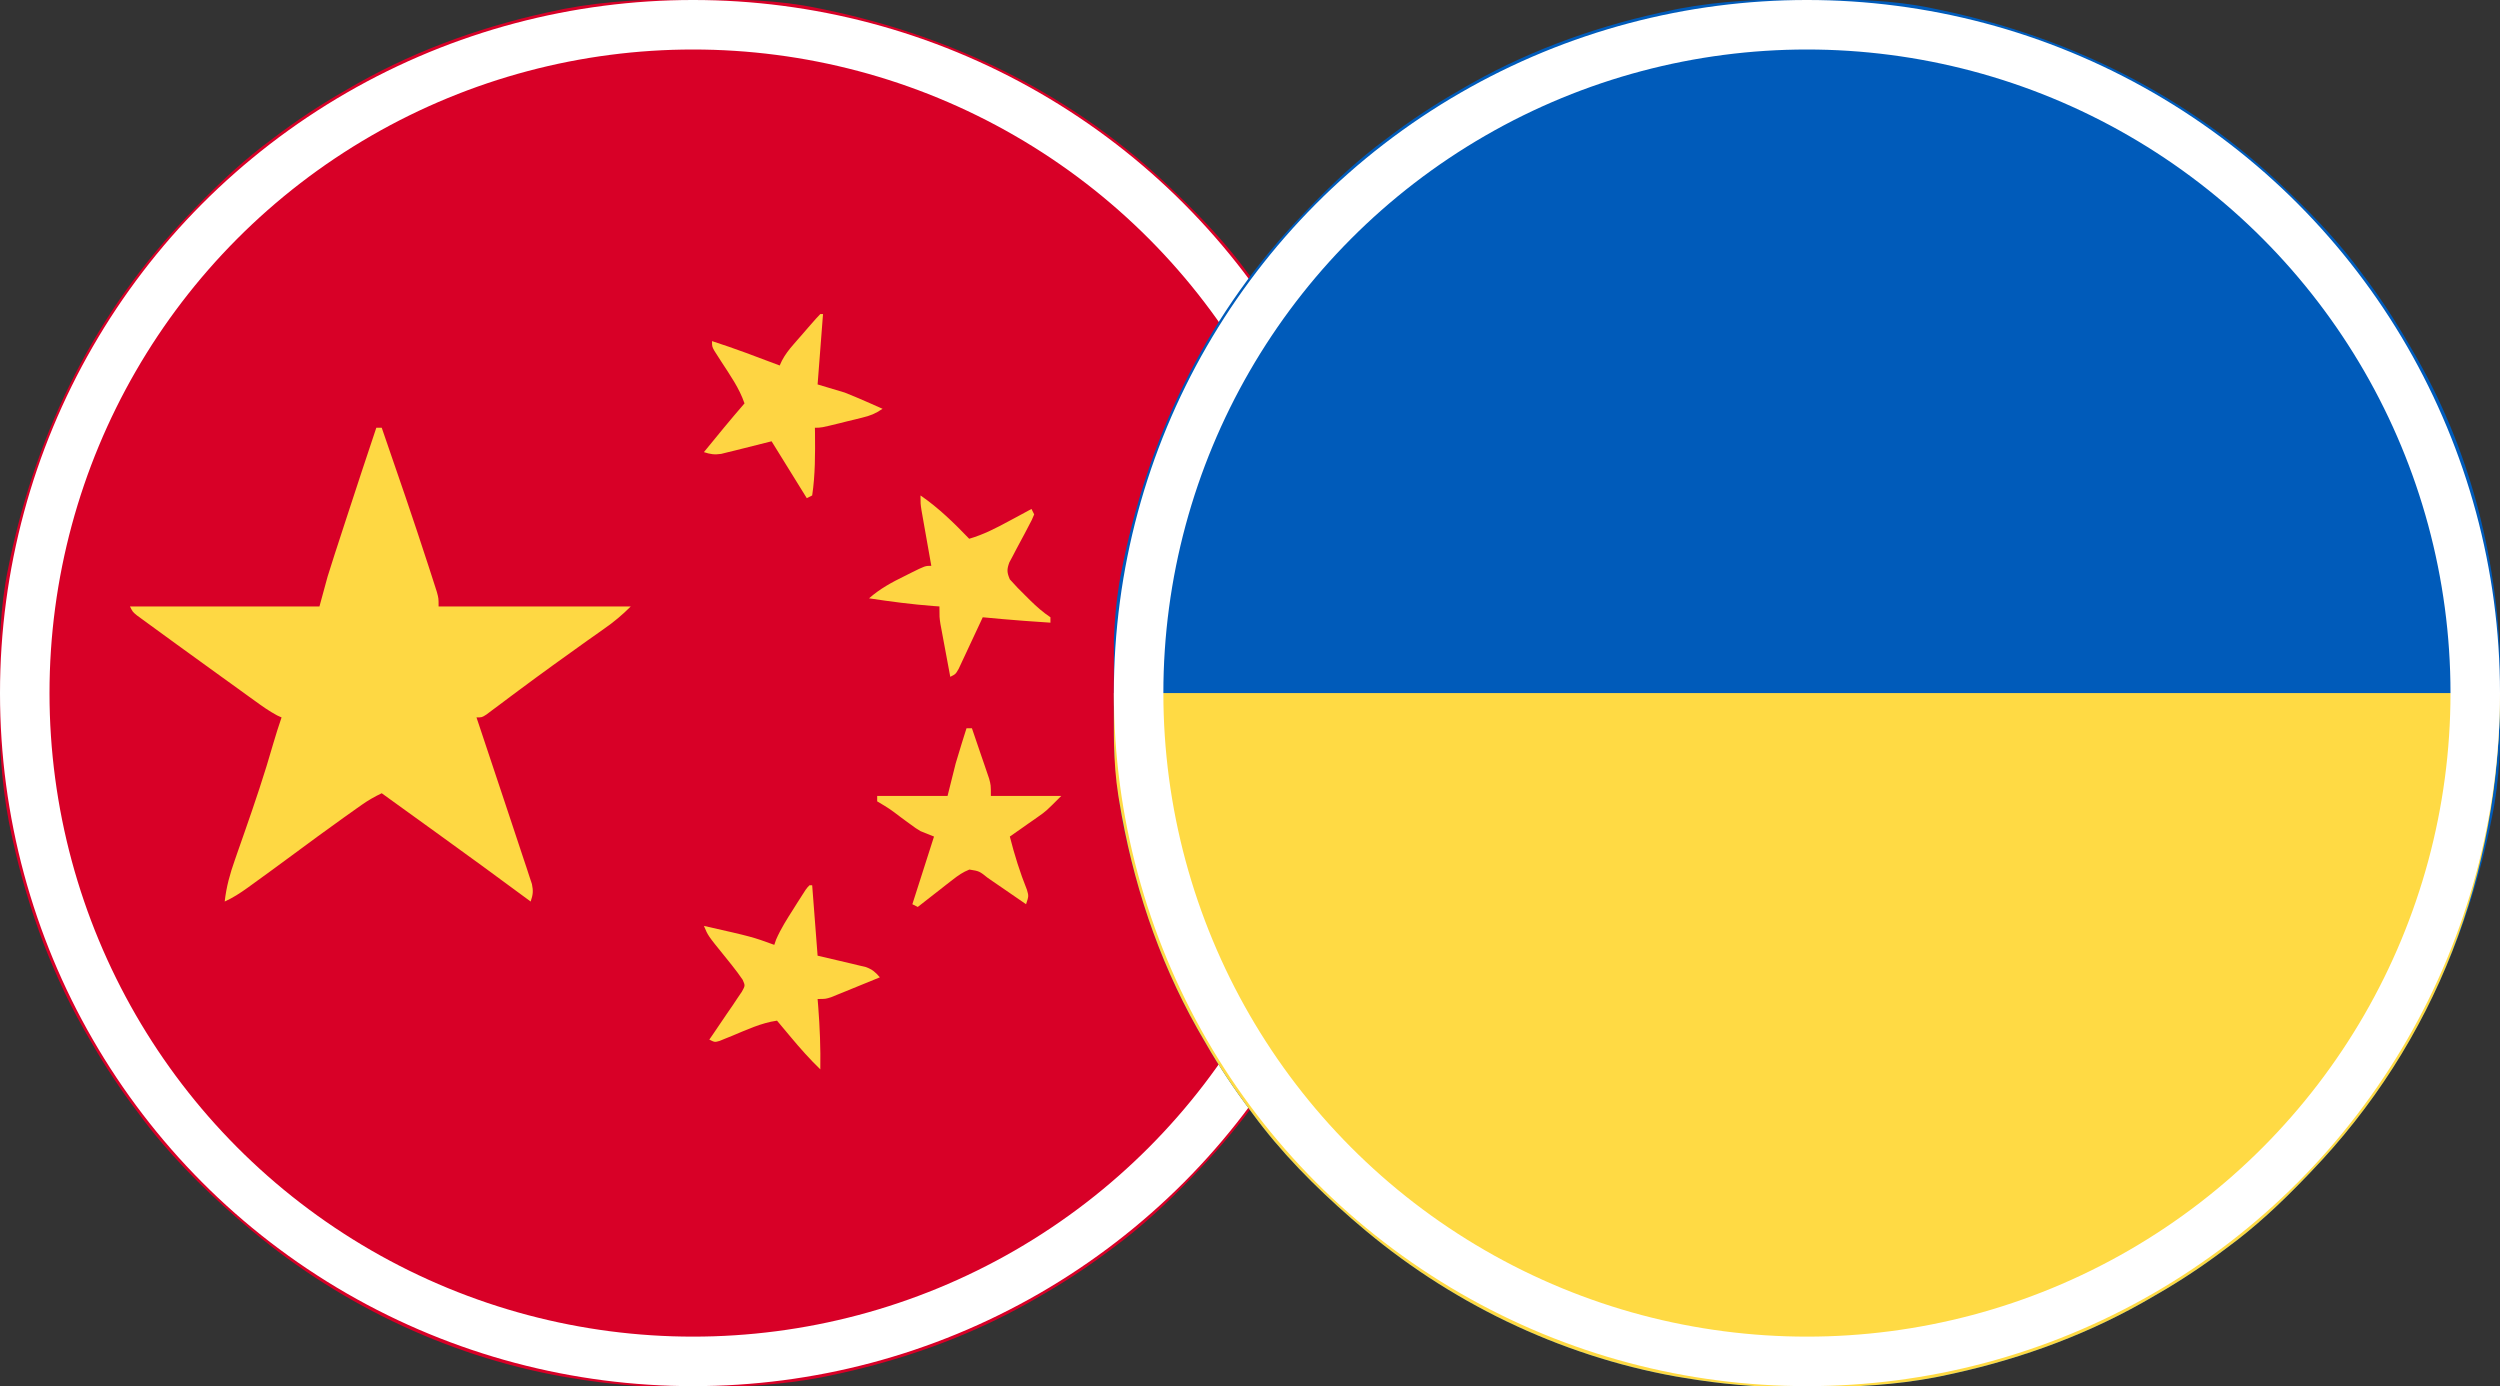 <svg width="101" height="56" viewBox="0 0 101 56" fill="none" xmlns="http://www.w3.org/2000/svg">
<rect x="0" y="0" width="101" height="56" fill="#333333" stroke="none"/>
<g clip-path="url(#clip0_5581_3156)">
<path d="M27.959 -0.034C28.07 -0.034 28.182 -0.034 28.296 -0.034C29.894 -0.028 31.462 -0.001 33.031 0.328C33.138 0.35 33.245 0.372 33.354 0.394C38.646 1.501 43.457 3.898 47.359 7.656C47.468 7.76 47.468 7.76 47.578 7.866C48.616 8.866 49.572 9.883 50.422 11.047C50.516 11.173 50.61 11.299 50.703 11.425C51.364 12.32 51.95 13.252 52.5 14.219C52.54 14.288 52.58 14.357 52.621 14.428C54.984 18.557 56.052 23.234 56.034 27.959C56.034 28.07 56.034 28.182 56.033 28.296C56.028 29.894 56.001 31.462 55.672 33.031C55.639 33.191 55.639 33.191 55.606 33.354C54.499 38.646 52.102 43.457 48.344 47.359C48.275 47.431 48.206 47.504 48.134 47.578C47.134 48.616 46.117 49.572 44.953 50.422C44.827 50.516 44.701 50.609 44.575 50.703C43.68 51.364 42.75 51.953 41.781 52.5C41.704 52.544 41.627 52.588 41.547 52.633C39.017 54.058 36.263 55.015 33.421 55.597C33.342 55.613 33.264 55.629 33.183 55.645C31.578 55.95 29.989 56.038 28.358 56.035C28.037 56.034 27.715 56.037 27.394 56.039C25.931 56.044 24.52 55.913 23.078 55.672C22.892 55.641 22.892 55.641 22.701 55.609C17.969 54.759 13.479 52.573 9.844 49.437C9.762 49.368 9.681 49.299 9.597 49.227C8.12 47.935 6.734 46.541 5.578 44.953C5.484 44.827 5.391 44.702 5.297 44.576C4.636 43.68 4.048 42.75 3.5 41.781C3.456 41.704 3.412 41.627 3.367 41.547C1.942 39.016 0.985 36.263 0.403 33.421C0.387 33.342 0.371 33.264 0.355 33.183C0.029 31.471 -0.041 29.779 -0.034 28.041C-0.034 27.93 -0.034 27.818 -0.033 27.704C-0.028 26.106 -0.001 24.538 0.328 22.969C0.35 22.862 0.372 22.755 0.394 22.646C1.501 17.354 3.898 12.543 7.656 8.641C7.725 8.568 7.795 8.496 7.866 8.422C8.866 7.384 9.883 6.428 11.047 5.578C11.173 5.484 11.299 5.39 11.425 5.296C12.32 4.636 13.25 4.047 14.219 3.5C14.296 3.456 14.373 3.412 14.453 3.367C16.984 1.942 19.737 0.985 22.579 0.403C22.658 0.387 22.736 0.371 22.817 0.354C24.529 0.029 26.221 -0.041 27.959 -0.034Z" fill="#D80027"/>
<path d="M15.203 17.281C15.275 17.281 15.348 17.281 15.422 17.281C16.064 19.136 16.704 20.992 17.309 22.859C17.35 22.988 17.392 23.116 17.435 23.248C17.473 23.366 17.511 23.483 17.55 23.605C17.599 23.758 17.599 23.758 17.649 23.914C17.719 24.172 17.719 24.172 17.719 24.5C20.281 24.5 22.844 24.5 25.484 24.5C25.129 24.855 24.785 25.139 24.377 25.423C24.239 25.52 24.102 25.617 23.964 25.715C23.891 25.766 23.818 25.817 23.743 25.87C23.349 26.149 22.957 26.432 22.565 26.715C22.484 26.773 22.403 26.832 22.319 26.892C21.866 27.22 21.415 27.55 20.967 27.884C20.872 27.955 20.777 28.026 20.679 28.098C20.495 28.236 20.311 28.374 20.127 28.512C20.044 28.574 19.961 28.636 19.875 28.699C19.765 28.782 19.765 28.782 19.653 28.866C19.469 28.984 19.469 28.984 19.25 28.984C19.285 29.088 19.319 29.191 19.355 29.297C19.7 30.328 20.044 31.36 20.387 32.392C20.498 32.729 20.61 33.066 20.723 33.402C20.864 33.825 21.004 34.248 21.144 34.672C21.186 34.799 21.229 34.926 21.273 35.056C21.311 35.173 21.349 35.29 21.388 35.41C21.422 35.511 21.455 35.612 21.49 35.716C21.55 35.998 21.532 36.153 21.438 36.422C21.385 36.383 21.332 36.344 21.278 36.304C20.072 35.412 18.861 34.527 17.644 33.651C17.19 33.324 16.736 32.996 16.283 32.669C16.117 32.549 15.95 32.428 15.783 32.308C15.663 32.221 15.542 32.134 15.422 32.047C15.133 32.185 14.87 32.335 14.608 32.52C14.536 32.571 14.464 32.621 14.39 32.674C14.313 32.728 14.236 32.783 14.157 32.84C14.076 32.897 13.995 32.955 13.911 33.014C13.203 33.519 12.502 34.034 11.803 34.552C11.264 34.95 10.723 35.347 10.179 35.738C10.117 35.783 10.056 35.827 9.993 35.873C9.698 36.084 9.409 36.272 9.078 36.422C9.144 35.826 9.29 35.302 9.49 34.738C9.52 34.651 9.55 34.564 9.581 34.475C9.677 34.198 9.774 33.922 9.871 33.647C10.29 32.45 10.694 31.255 11.041 30.036C11.144 29.682 11.256 29.333 11.375 28.984C11.317 28.958 11.258 28.932 11.198 28.904C10.867 28.728 10.57 28.514 10.268 28.294C10.201 28.246 10.135 28.198 10.066 28.149C9.922 28.045 9.778 27.941 9.634 27.836C9.403 27.67 9.172 27.503 8.941 27.337C8.439 26.976 7.938 26.613 7.438 26.25C7.342 26.181 7.247 26.112 7.149 26.041C6.86 25.831 6.571 25.62 6.282 25.409C6.192 25.343 6.101 25.278 6.008 25.21C5.925 25.149 5.841 25.088 5.755 25.025C5.681 24.971 5.608 24.917 5.531 24.862C5.359 24.719 5.359 24.719 5.25 24.5C7.777 24.5 10.303 24.5 12.906 24.5C13.014 24.103 13.123 23.706 13.234 23.297C13.331 22.985 13.429 22.674 13.53 22.363C13.571 22.238 13.571 22.238 13.613 22.11C13.698 21.847 13.784 21.584 13.87 21.321C13.926 21.148 13.982 20.976 14.039 20.803C14.421 19.627 14.811 18.454 15.203 17.281Z" fill="#FED843"/>
<path d="M39.047 29.422C39.119 29.422 39.191 29.422 39.266 29.422C39.394 29.795 39.522 30.169 39.648 30.543C39.685 30.649 39.721 30.755 39.759 30.864C39.794 30.966 39.828 31.068 39.864 31.174C39.896 31.267 39.928 31.361 39.961 31.458C40.031 31.719 40.031 31.719 40.031 32.156C40.97 32.156 41.908 32.156 42.875 32.156C42.26 32.772 42.26 32.772 41.94 32.996C41.872 33.043 41.805 33.091 41.736 33.14C41.633 33.211 41.633 33.211 41.528 33.284C41.458 33.334 41.387 33.384 41.315 33.435C41.142 33.556 40.97 33.676 40.797 33.797C40.985 34.535 41.205 35.243 41.489 35.95C41.562 36.203 41.562 36.203 41.453 36.531C41.402 36.496 41.35 36.461 41.298 36.424C41.065 36.264 40.832 36.104 40.599 35.943C40.518 35.888 40.437 35.832 40.354 35.775C40.276 35.721 40.198 35.668 40.118 35.613C40.046 35.563 39.975 35.514 39.901 35.463C39.565 35.194 39.565 35.194 39.164 35.13C38.9 35.233 38.712 35.366 38.488 35.541C38.406 35.604 38.323 35.668 38.238 35.734C38.153 35.801 38.068 35.868 37.98 35.937C37.894 36.004 37.807 36.071 37.718 36.141C37.504 36.307 37.291 36.473 37.078 36.641C37.006 36.605 36.934 36.568 36.859 36.531C37.148 35.629 37.437 34.727 37.734 33.797C37.554 33.725 37.373 33.653 37.188 33.578C36.988 33.455 36.988 33.455 36.807 33.321C36.707 33.249 36.707 33.249 36.606 33.175C36.538 33.126 36.471 33.076 36.401 33.024C35.937 32.672 35.937 32.672 35.438 32.375C35.438 32.303 35.438 32.231 35.438 32.156C36.376 32.156 37.314 32.156 38.281 32.156C38.389 31.723 38.498 31.29 38.609 30.844C38.687 30.579 38.766 30.314 38.849 30.051C38.886 29.931 38.924 29.811 38.963 29.687C39.004 29.556 39.004 29.556 39.047 29.422Z" fill="#FDD443"/>
<path d="M33.141 12.688C33.177 12.688 33.213 12.688 33.25 12.688C33.178 13.626 33.106 14.564 33.031 15.531C33.392 15.639 33.753 15.748 34.125 15.859C34.405 15.971 34.683 16.086 34.959 16.208C35.027 16.238 35.095 16.268 35.165 16.298C35.329 16.37 35.493 16.443 35.656 16.516C35.351 16.719 35.172 16.79 34.825 16.875C34.729 16.899 34.632 16.923 34.532 16.948C34.432 16.972 34.331 16.997 34.227 17.021C34.076 17.059 34.076 17.059 33.921 17.098C33.173 17.281 33.173 17.281 32.922 17.281C32.923 17.35 32.924 17.419 32.926 17.491C32.934 18.33 32.937 19.185 32.812 20.016C32.704 20.07 32.704 20.07 32.594 20.125C32.124 19.367 31.655 18.609 31.172 17.828C30.435 18.012 30.435 18.012 29.7 18.198C29.607 18.22 29.515 18.243 29.42 18.266C29.326 18.29 29.232 18.313 29.136 18.337C28.865 18.377 28.695 18.351 28.438 18.266C28.977 17.603 29.518 16.943 30.078 16.297C29.867 15.679 29.496 15.159 29.144 14.615C29.095 14.539 29.047 14.463 28.997 14.385C28.953 14.316 28.908 14.248 28.863 14.177C28.766 14 28.766 14 28.766 13.781C29.689 14.078 30.593 14.422 31.5 14.766C31.544 14.67 31.544 14.67 31.589 14.572C31.72 14.325 31.864 14.137 32.047 13.927C32.11 13.854 32.173 13.781 32.238 13.707C32.304 13.632 32.369 13.557 32.437 13.48C32.502 13.404 32.568 13.328 32.636 13.249C32.998 12.835 32.998 12.835 33.141 12.688Z" fill="#FED543"/>
<path d="M32.703 35.766C32.739 35.766 32.775 35.766 32.812 35.766C32.885 36.704 32.957 37.642 33.031 38.609C33.736 38.776 33.736 38.776 34.441 38.94C34.529 38.961 34.617 38.983 34.708 39.005C34.798 39.026 34.888 39.047 34.981 39.069C35.242 39.165 35.368 39.275 35.547 39.484C35.19 39.631 34.832 39.777 34.474 39.922C34.372 39.964 34.27 40.005 34.166 40.048C34.019 40.108 34.019 40.108 33.87 40.168C33.78 40.205 33.69 40.241 33.597 40.279C33.359 40.359 33.359 40.359 33.031 40.359C33.043 40.502 33.043 40.502 33.055 40.648C33.122 41.502 33.155 42.347 33.141 43.203C32.718 42.793 32.335 42.363 31.958 41.911C31.876 41.813 31.876 41.813 31.792 41.713C31.658 41.554 31.524 41.394 31.391 41.234C30.748 41.326 30.163 41.606 29.567 41.852C29.482 41.887 29.396 41.921 29.308 41.956C29.23 41.988 29.152 42.02 29.072 42.053C28.875 42.109 28.875 42.109 28.656 42C28.701 41.936 28.745 41.872 28.79 41.806C28.989 41.517 29.185 41.225 29.381 40.934C29.451 40.833 29.52 40.732 29.592 40.629C29.657 40.531 29.722 40.434 29.788 40.334C29.849 40.244 29.91 40.155 29.972 40.063C30.108 39.819 30.108 39.819 30.004 39.584C29.868 39.388 29.733 39.198 29.582 39.013C29.53 38.947 29.477 38.881 29.423 38.814C29.369 38.746 29.314 38.679 29.258 38.609C28.603 37.801 28.603 37.801 28.438 37.406C30.391 37.848 30.391 37.848 31.281 38.172C31.306 38.1 31.331 38.029 31.356 37.955C31.547 37.516 31.797 37.126 32.054 36.723C32.129 36.602 32.129 36.602 32.206 36.48C32.577 35.892 32.577 35.892 32.703 35.766Z" fill="#FED643"/>
<path d="M37.188 20.016C37.924 20.522 38.537 21.124 39.156 21.766C39.742 21.595 40.25 21.33 40.783 21.041C40.869 20.995 40.955 20.949 41.043 20.902C41.253 20.789 41.462 20.676 41.672 20.562C41.726 20.671 41.726 20.671 41.781 20.781C41.691 21 41.691 21 41.549 21.266C41.499 21.362 41.448 21.458 41.397 21.557C41.289 21.759 41.181 21.961 41.072 22.163C41.022 22.26 40.972 22.356 40.92 22.455C40.873 22.543 40.826 22.631 40.777 22.722C40.672 23.011 40.678 23.125 40.797 23.406C41.006 23.641 41.214 23.859 41.44 24.076C41.499 24.135 41.558 24.194 41.619 24.254C41.881 24.511 42.132 24.734 42.438 24.938C42.438 25.01 42.438 25.082 42.438 25.156C42.207 25.14 41.977 25.125 41.747 25.108C41.619 25.099 41.491 25.091 41.359 25.081C40.806 25.041 40.255 24.989 39.703 24.938C39.671 25.006 39.639 25.076 39.606 25.147C39.462 25.458 39.316 25.768 39.17 26.079C39.12 26.188 39.069 26.296 39.017 26.408C38.944 26.563 38.944 26.563 38.87 26.721C38.803 26.865 38.803 26.865 38.735 27.011C38.609 27.234 38.609 27.234 38.391 27.344C38.317 26.952 38.244 26.56 38.172 26.168C38.141 26.001 38.141 26.001 38.109 25.831C38.079 25.671 38.079 25.671 38.049 25.507C38.031 25.408 38.012 25.31 37.993 25.208C37.953 24.938 37.953 24.938 37.953 24.5C37.876 24.495 37.799 24.489 37.72 24.484C36.843 24.417 35.978 24.304 35.109 24.172C35.556 23.782 36.024 23.527 36.552 23.27C36.631 23.23 36.71 23.19 36.792 23.149C37.377 22.859 37.377 22.859 37.625 22.859C37.612 22.785 37.599 22.71 37.585 22.634C37.525 22.297 37.466 21.959 37.406 21.622C37.385 21.505 37.364 21.388 37.343 21.267C37.313 21.098 37.313 21.098 37.283 20.926C37.265 20.822 37.246 20.719 37.228 20.612C37.188 20.344 37.188 20.344 37.188 20.016Z" fill="#FED543"/>
</g>
<circle cx="28" cy="28" r="27" stroke="white" stroke-width="2"/>
<g clip-path="url(#clip1_5581_3156)">
<path d="M72.959 -0.034C73.07 -0.034 73.182 -0.034 73.296 -0.034C74.894 -0.028 76.462 -0.001 78.031 0.328C78.138 0.35 78.245 0.372 78.354 0.394C83.646 1.501 88.457 3.898 92.359 7.656C92.468 7.76 92.468 7.76 92.578 7.866C93.616 8.866 94.572 9.883 95.422 11.047C95.516 11.173 95.61 11.299 95.704 11.425C96.364 12.32 96.95 13.252 97.5 14.219C97.54 14.288 97.58 14.357 97.621 14.428C99.984 18.557 101.052 23.234 101.034 27.959C101.034 28.07 101.034 28.182 101.034 28.296C101.028 29.894 101.001 31.462 100.672 33.031C100.639 33.191 100.639 33.191 100.606 33.354C99.499 38.646 97.102 43.457 93.344 47.359C93.275 47.431 93.206 47.504 93.134 47.578C92.134 48.616 91.117 49.572 89.953 50.422C89.827 50.516 89.701 50.609 89.576 50.703C88.68 51.364 87.75 51.953 86.781 52.5C86.704 52.544 86.627 52.588 86.547 52.633C84.016 54.058 81.263 55.015 78.421 55.597C78.342 55.613 78.264 55.629 78.183 55.645C76.578 55.95 74.989 56.038 73.358 56.035C73.037 56.034 72.715 56.037 72.394 56.039C70.931 56.044 69.52 55.913 68.078 55.672C67.892 55.641 67.892 55.641 67.701 55.609C62.969 54.759 58.479 52.573 54.844 49.437C54.762 49.368 54.681 49.299 54.597 49.227C53.12 47.935 51.734 46.541 50.578 44.953C50.484 44.827 50.391 44.702 50.297 44.576C49.636 43.68 49.048 42.75 48.5 41.781C48.456 41.704 48.412 41.627 48.367 41.547C46.942 39.016 45.985 36.263 45.403 33.421C45.387 33.342 45.371 33.264 45.355 33.183C45.029 31.471 44.959 29.779 44.966 28.041C44.966 27.93 44.966 27.818 44.967 27.704C44.972 26.106 44.999 24.538 45.328 22.969C45.35 22.862 45.372 22.755 45.394 22.646C46.501 17.354 48.898 12.543 52.656 8.641C52.725 8.568 52.795 8.496 52.866 8.422C53.866 7.384 54.883 6.428 56.047 5.578C56.173 5.484 56.299 5.39 56.425 5.296C57.32 4.636 58.25 4.047 59.219 3.5C59.296 3.456 59.373 3.412 59.453 3.367C61.984 1.942 64.737 0.985 67.579 0.403C67.658 0.387 67.736 0.371 67.817 0.354C69.529 0.029 71.221 -0.041 72.959 -0.034Z" fill="#005BBA"/>
<path d="M45 28C63.48 28 81.96 28 101 28C101 35.266 98.406 42.104 93.344 47.359C93.275 47.431 93.205 47.504 93.134 47.578C92.134 48.616 91.117 49.572 89.953 50.422C89.827 50.516 89.701 50.61 89.575 50.703C88.68 51.364 87.75 51.953 86.781 52.5C86.665 52.566 86.665 52.566 86.547 52.633C84.016 54.058 81.263 55.015 78.421 55.597C78.342 55.613 78.264 55.629 78.183 55.645C76.577 55.951 74.989 56.038 73.358 56.035C73.036 56.034 72.715 56.037 72.394 56.039C70.931 56.044 69.52 55.913 68.078 55.672C67.954 55.651 67.829 55.631 67.701 55.609C62.969 54.76 58.479 52.573 54.844 49.438C54.762 49.368 54.681 49.299 54.597 49.227C53.12 47.935 51.734 46.541 50.578 44.953C50.484 44.827 50.391 44.702 50.297 44.576C49.636 43.68 49.047 42.75 48.5 41.781C48.456 41.704 48.412 41.627 48.367 41.547C46.77 38.71 45.746 35.584 45.219 32.375C45.206 32.298 45.193 32.221 45.18 32.141C44.959 30.748 45 29.429 45 28Z" fill="#FFDA44"/>
</g>
<circle cx="73" cy="28" r="27" stroke="white" stroke-width="2"/>
<defs>
<clipPath id="clip0_5581_3156">
<rect width="56" height="56" fill="white"/>
</clipPath>
<clipPath id="clip1_5581_3156">
<rect width="56" height="56" fill="white" transform="translate(45)"/>
</clipPath>
</defs>
</svg>
